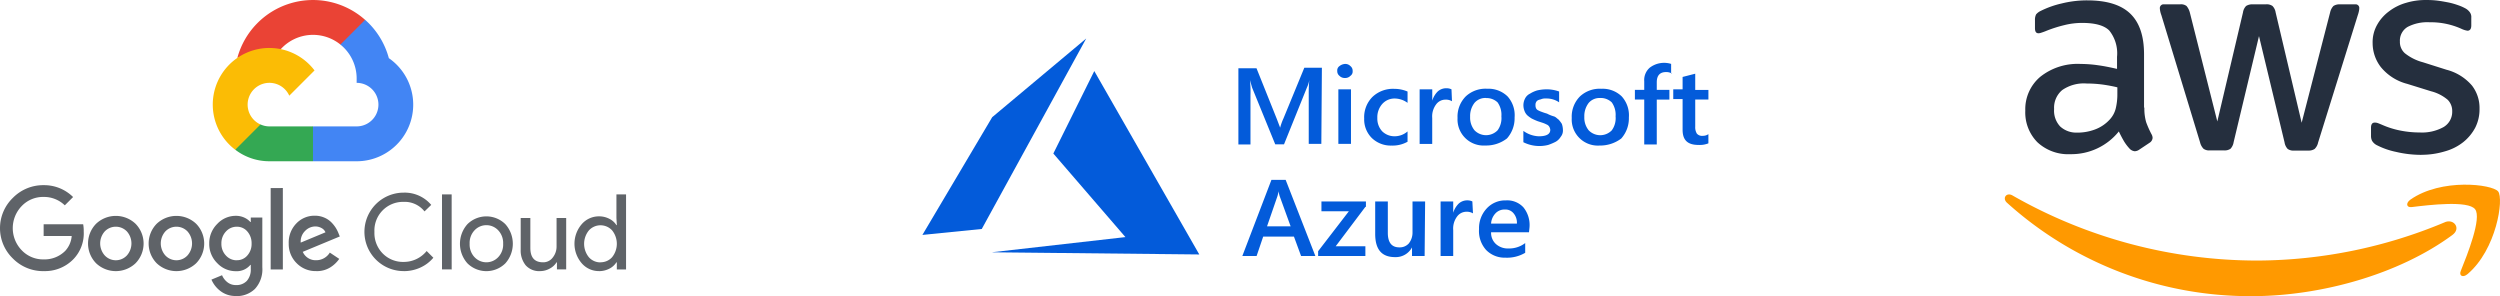<svg xmlns="http://www.w3.org/2000/svg" width="353.699" height="41.901" viewBox="0 0 353.699 41.901">
  <g id="Group_12581" data-name="Group 12581" transform="translate(8748 663.734)">
    <g id="google_cloud-ar21" transform="translate(-8748 -663.731)">
      <path id="Path_9171" data-name="Path 9171" d="M61.088,9.937,62,9.953l2.468-2.468.119-1.046a11.087,11.087,0,0,0-18.075,5.387,1.336,1.336,0,0,1,.846-.048l4.933-.812s.254-.421.381-.4a6.162,6.162,0,0,1,8.421-.635Z" transform="translate(-12.934 -3.633)" fill="#ea4335"/>
      <path id="Path_9172" data-name="Path 9172" d="M70.563,12.562a11.109,11.109,0,0,0-3.348-5.4l-3.5,3.5a6.154,6.154,0,0,1,2.3,4.8v.617a3.081,3.081,0,1,1,0,6.162h-6.16l-.617.619v3.7l.617.614h6.163a8.007,8.007,0,0,0,4.536-14.6Z" transform="translate(-15.556 -4.361)" fill="#4285f4"/>
      <path id="Path_9173" data-name="Path 9173" d="M50.978,31.011H57.14V26.079H50.978A3.049,3.049,0,0,1,49.71,25.8l-.889.272L46.353,28.54l-.216.834a7.909,7.909,0,0,0,4.842,1.636Z" transform="translate(-12.858 -8.199)" fill="#34a853"/>
      <path id="Path_9174" data-name="Path 9174" d="M50.155,12.175a8.011,8.011,0,0,0-4.839,14.4L48.889,23a3.081,3.081,0,1,1,4.073-4.073l3.573-3.573a8,8,0,0,0-6.384-3.176Z" transform="translate(-12.035 -5.392)" fill="#fbbc05"/>
      <path id="Path_9175" data-name="Path 9175" d="M10.4,48.782A6,6,0,0,1,6.052,47a5.962,5.962,0,0,1,0-8.588A6,6,0,0,1,10.4,36.62a5.812,5.812,0,0,1,4.167,1.68l-1.173,1.173a4.224,4.224,0,0,0-3-1.187A4.168,4.168,0,0,0,7.3,39.573a4.494,4.494,0,0,0,0,6.258,4.169,4.169,0,0,0,3.1,1.292A4.133,4.133,0,0,0,13.471,45.9a3.511,3.511,0,0,0,.9-2.092H10.4V42.151h5.593a5.3,5.3,0,0,1,.079,1.032,5.247,5.247,0,0,1-1.44,3.887,5.6,5.6,0,0,1-4.244,1.707Zm13-1.112a4.054,4.054,0,0,1-5.577,0,3.992,3.992,0,0,1,0-5.59,4.054,4.054,0,0,1,5.577,0,3.992,3.992,0,0,1,0,5.59Zm-4.347-1.1a2.138,2.138,0,0,0,3.117,0,2.559,2.559,0,0,0,.007-3.406,2.172,2.172,0,0,0-3.132,0,2.559,2.559,0,0,0,.007,3.406Zm12.921,1.1a4.054,4.054,0,0,1-5.577,0,3.992,3.992,0,0,1,0-5.59,4.054,4.054,0,0,1,5.577,0,3.992,3.992,0,0,1,0,5.59Zm-4.347-1.1a2.138,2.138,0,0,0,3.117,0,2.559,2.559,0,0,0,.007-3.406,2.171,2.171,0,0,0-3.132,0,2.559,2.559,0,0,0,.007,3.406ZM37.611,52.3a3.448,3.448,0,0,1-2.195-.7,4.035,4.035,0,0,1-1.275-1.618l1.5-.622a2.448,2.448,0,0,0,.741.98,1.886,1.886,0,0,0,1.232.414,2,2,0,0,0,1.535-.593,2.412,2.412,0,0,0,.556-1.707V47.9h-.06a2.5,2.5,0,0,1-2.061.891,3.581,3.581,0,0,1-2.626-1.142,3.78,3.78,0,0,1-1.128-2.76,3.827,3.827,0,0,1,1.128-2.782,3.572,3.572,0,0,1,2.626-1.149,2.812,2.812,0,0,1,1.209.253,2.466,2.466,0,0,1,.853.622h.06V41.2h1.633v7.033A4.091,4.091,0,0,1,40.292,51.3a3.7,3.7,0,0,1-2.678,1.016Zm.119-5.06a1.914,1.914,0,0,0,1.492-.674,2.441,2.441,0,0,0,.6-1.685,2.5,2.5,0,0,0-.6-1.707A1.906,1.906,0,0,0,37.73,42.5a2.038,2.038,0,0,0-1.542.681,2.4,2.4,0,0,0-.638,1.707,2.356,2.356,0,0,0,.638,1.685,2.045,2.045,0,0,0,1.542.675Zm6.513-10.215V48.546H42.52V37.033ZM48.96,48.777a3.74,3.74,0,0,1-2.774-1.128,3.813,3.813,0,0,1-1.113-2.789,3.854,3.854,0,0,1,1.075-2.819,3.533,3.533,0,0,1,2.619-1.1,3.315,3.315,0,0,1,1.32.26,3.113,3.113,0,0,1,1.008.667,4.637,4.637,0,0,1,.638.793,4.859,4.859,0,0,1,.386.772l.179.445L47.06,46.053a1.99,1.99,0,0,0,1.9,1.187,2.244,2.244,0,0,0,1.928-1.082l1.334.891a4.351,4.351,0,0,1-1.261,1.2,3.587,3.587,0,0,1-2,.532Zm-2.18-4.034,3.494-1.453a1.19,1.19,0,0,0-.556-.6,1.794,1.794,0,0,0-.9-.229,2.031,2.031,0,0,0-1.416.622,2.094,2.094,0,0,0-.631,1.661Zm14.555,4.034a5.55,5.55,0,0,1,0-11.1,4.914,4.914,0,0,1,3.9,1.735l-.949.921a3.573,3.573,0,0,0-2.954-1.35,4.05,4.05,0,0,0-4.132,4.25,4.114,4.114,0,0,0,1.194,3.073,4.025,4.025,0,0,0,2.938,1.173,4.162,4.162,0,0,0,3.256-1.542l.949.949a5.169,5.169,0,0,1-1.826,1.387,5.574,5.574,0,0,1-2.385.51Zm6.794-.235H66.76V37.924h1.366Zm2.226-6.4a3.813,3.813,0,0,1,5.371,0,4.161,4.161,0,0,1,0,5.535,3.813,3.813,0,0,1-5.371,0,4.161,4.161,0,0,1,0-5.535Zm1.016,4.671a2.292,2.292,0,0,0,3.335,0,2.58,2.58,0,0,0,.705-1.906A2.607,2.607,0,0,0,74.706,43a2.292,2.292,0,0,0-3.335,0,2.58,2.58,0,0,0-.7,1.906,2.607,2.607,0,0,0,.7,1.911ZM84.33,48.542H83.021v-1h-.06a2.44,2.44,0,0,1-.949.873,2.783,2.783,0,0,1-1.35.365,2.555,2.555,0,0,1-2.068-.831,3.333,3.333,0,0,1-.7-2.226V41.268h1.366V45.5q0,2.034,1.795,2.033a1.667,1.667,0,0,0,1.38-.681,2.485,2.485,0,0,0,.534-1.573V41.268H84.33v7.271Zm4.628.236a3.2,3.2,0,0,1-2.433-1.113,4.236,4.236,0,0,1,0-5.52,3.2,3.2,0,0,1,2.433-1.113,3.122,3.122,0,0,1,1.493.355,2.487,2.487,0,0,1,.987.891h.06l-.06-1.008V37.922H92.8V48.546H91.494V47.538h-.06a2.523,2.523,0,0,1-.987.891,3.144,3.144,0,0,1-1.493.353Zm.222-1.247a2.176,2.176,0,0,0,1.64-.712,3.028,3.028,0,0,0,0-3.811,2.228,2.228,0,0,0-3.272.007,3.006,3.006,0,0,0,0,3.811,2.168,2.168,0,0,0,1.633.719Z" transform="translate(-4.226 -10.426)" fill="#5f6368"/>
    </g>
    <g id="microsoft_azure-ar21" transform="translate(-8617.5 -658.288)">
      <path id="Path_9176" data-name="Path 9176" d="M60.916,18.868H59.134V11.912a20.369,20.369,0,0,1,.077-2.062,3.8,3.8,0,0,1-.311.993l-3.264,8.091H54.394l-3.269-8.011-.311-1.079a15.265,15.265,0,0,1,.077,2.14V18.95h-1.71V8.173h2.564l2.877,7.182.466,1.223a8.092,8.092,0,0,1,.466-1.3L58.507,8.1h2.487Zm3.341-9.321a1.007,1.007,0,0,1-.777-.306.824.824,0,0,1-.311-.687.739.739,0,0,1,.311-.687,1.394,1.394,0,0,1,.777-.306,1.007,1.007,0,0,1,.777.306.824.824,0,0,1,.311.687.739.739,0,0,1-.311.687A1.007,1.007,0,0,1,64.257,9.547Zm.854,9.321H63.324V11.153h1.787Zm8-.3a4.283,4.283,0,0,1-2.253.54,3.838,3.838,0,0,1-2.8-1.07,3.7,3.7,0,0,1-1.079-2.751,4.057,4.057,0,0,1,1.165-3.057,4.2,4.2,0,0,1,3.107-1.146,4.753,4.753,0,0,1,1.863.381v1.6a3.113,3.113,0,0,0-1.71-.611,2.322,2.322,0,0,0-1.865.764,2.826,2.826,0,0,0-.7,1.978,2.64,2.64,0,0,0,.7,1.91,2.484,2.484,0,0,0,1.787.687,2.764,2.764,0,0,0,1.787-.687v1.462ZM79.4,12.839a1.682,1.682,0,0,0-.934-.228,1.638,1.638,0,0,0-1.322.687,2.832,2.832,0,0,0-.54,1.91v3.668H74.823V11.153H76.61v1.6a3.079,3.079,0,0,1,.777-1.3A1.782,1.782,0,0,1,78.63,11a1.574,1.574,0,0,1,.7.153ZM84.143,19.1a3.695,3.695,0,0,1-3.956-3.894,4.057,4.057,0,0,1,1.165-3.057,4.093,4.093,0,0,1,3.03-1.079,3.876,3.876,0,0,1,2.877,1.079,3.97,3.97,0,0,1,1,2.974A4.3,4.3,0,0,1,87.18,18.1a4.8,4.8,0,0,1-3.039,1Zm.077-6.723a2.021,2.021,0,0,0-1.631.687,3.039,3.039,0,0,0-.622,1.978,2.843,2.843,0,0,0,.622,1.91,2.279,2.279,0,0,0,3.261,0,2.9,2.9,0,0,0,.54-1.978A3.021,3.021,0,0,0,85.851,13a2.246,2.246,0,0,0-1.631-.611ZM89.5,18.64V17.032a3.951,3.951,0,0,0,2.176.764q1.631,0,1.631-.917a1.073,1.073,0,0,0-.155-.458.773.773,0,0,0-.388-.306,3.822,3.822,0,0,0-.54-.228l-.7-.228a9.179,9.179,0,0,1-.854-.381,4.3,4.3,0,0,1-.622-.458,1.66,1.66,0,0,1-.388-.611,2.227,2.227,0,0,1-.155-.764,2.086,2.086,0,0,1,.234-.993,1.512,1.512,0,0,1,.7-.687,4.09,4.09,0,0,1,1.011-.458,6.092,6.092,0,0,1,1.165-.153,5.188,5.188,0,0,1,1.942.306v1.53a3.136,3.136,0,0,0-1.865-.54,1.54,1.54,0,0,0-.622.076c-.155.076-.311.076-.466.153a.6.6,0,0,0-.311.306.68.68,0,0,0-.077.381.954.954,0,0,0,.077.458.6.6,0,0,0,.311.306,3.823,3.823,0,0,0,.54.228,7.16,7.16,0,0,0,.7.228,4.8,4.8,0,0,0,.93.381c.311.076.466.306.7.458a4.244,4.244,0,0,1,.466.611,2.708,2.708,0,0,1,.155.84,1.389,1.389,0,0,1-.311.993,1.988,1.988,0,0,1-.7.694,7.646,7.646,0,0,1-1.079.458,5.055,5.055,0,0,1-3.5-.383Zm10.8.464a3.695,3.695,0,0,1-3.956-3.894,4.057,4.057,0,0,1,1.165-3.057,4.093,4.093,0,0,1,3.03-1.079,3.876,3.876,0,0,1,2.877,1.079,3.987,3.987,0,0,1,1.011,2.979,4.3,4.3,0,0,1-1.079,2.979,4.953,4.953,0,0,1-3.057.994Zm.077-6.723a2.021,2.021,0,0,0-1.631.687,3.039,3.039,0,0,0-.622,1.978,2.843,2.843,0,0,0,.622,1.91,2.279,2.279,0,0,0,3.261,0,2.9,2.9,0,0,0,.54-1.978,3.021,3.021,0,0,0-.54-1.978,2.246,2.246,0,0,0-1.635-.624Zm10.172-3.444a1.587,1.587,0,0,0-.854-.228c-.854,0-1.322.458-1.322,1.451v1.07h1.787v1.376h-1.787v6.345H106.6V12.6h-1.322V11.228H106.6V10.005a2.312,2.312,0,0,1,.774-1.91,3.343,3.343,0,0,1,3.03-.54V8.931h.149Zm5.132,9.855a3.3,3.3,0,0,1-1.4.228c-1.553,0-2.253-.687-2.253-2.14V12.528h-1.322V11.153h1.322V9.4l1.787-.458v2.292h1.865V12.6h-1.865v3.83a1.711,1.711,0,0,0,.234.993.977.977,0,0,0,.854.306,1.321,1.321,0,0,0,.774-.237v1.3ZM60.072,34.735H58.051l-1.01-2.749H52.69l-.934,2.751H49.737l4.118-10.772H55.87Zm-3.5-4.2-1.553-4.278a4.8,4.8,0,0,1-.155-.687,4.8,4.8,0,0,1-.155.687l-1.476,4.278ZM67.148,27.78l-4.2,5.574h4.2V34.73H60.461v-.674L64.814,28.4H60.931V27.019h6.293v.759Zm8.381,6.957H73.745V33.514a2.6,2.6,0,0,1-2.409,1.376c-1.865,0-2.8-1.07-2.8-3.285V27.019h1.787V31.45q0,2.062,1.631,2.062a1.719,1.719,0,0,0,1.322-.54,2.435,2.435,0,0,0,.54-1.528V27.019H75.6ZM82.37,28.7a1.682,1.682,0,0,0-.934-.228,1.638,1.638,0,0,0-1.322.687,2.832,2.832,0,0,0-.54,1.91v3.668H77.788V27.019h1.787v1.6a3.079,3.079,0,0,1,.777-1.3,1.777,1.777,0,0,1,1.23-.458,1.574,1.574,0,0,1,.7.153Zm7.924,2.674h-5.36a2.121,2.121,0,0,0,.7,1.681,2.515,2.515,0,0,0,1.787.611,3.708,3.708,0,0,0,2.338-.764v1.376a5.051,5.051,0,0,1-2.8.692,3.658,3.658,0,0,1-2.719-1.079,3.979,3.979,0,0,1-1.011-2.979,4.074,4.074,0,0,1,1.079-2.9,3.555,3.555,0,0,1,2.719-1.147,3.106,3.106,0,0,1,2.487.993,3.983,3.983,0,0,1,.854,2.824Zm-1.71-1.223a2.042,2.042,0,0,0-.466-1.451,1.467,1.467,0,0,0-1.243-.54,1.72,1.72,0,0,0-1.322.54,2.3,2.3,0,0,0-.622,1.451Z" transform="translate(-4.474 -3.96)" fill="#035bda"/>
      <path id="Path_9177" data-name="Path 9177" d="M28.536,8.547,22.742,20.216l10.2,11.823L14.013,34.188l29.378.307ZM27.394,3.941l-13.3,11.132L4.217,31.732l8.4-.843Z" transform="translate(-4.217 -3.941)" fill="#035bda" fill-rule="evenodd"/>
    </g>
    <g id="amazon-s3" transform="translate(-8464.327 -663.72)">
      <path id="Path_10515" data-name="Path 10515" d="M29.246,15.207a6.938,6.938,0,0,0,.256,2.074,13.584,13.584,0,0,0,.746,1.678,1.108,1.108,0,0,1,.163.536.891.891,0,0,1-.443.7l-1.468.979a1.185,1.185,0,0,1-.606.21,1.151,1.151,0,0,1-.7-.326,6.491,6.491,0,0,1-.839-1.1c-.233-.4-.466-.839-.722-1.375a8.608,8.608,0,0,1-6.85,3.215,6.384,6.384,0,0,1-4.66-1.678A5.986,5.986,0,0,1,12.4,15.65a6,6,0,0,1,2.12-4.8,8.476,8.476,0,0,1,5.709-1.817,17.625,17.625,0,0,1,2.47.186c.862.117,1.748.3,2.68.513V8.03a5.163,5.163,0,0,0-1.1-3.728c-.722-.722-2-1.072-3.8-1.072a10.189,10.189,0,0,0-2.516.3,18.566,18.566,0,0,0-2.516.792,8.426,8.426,0,0,1-.816.3,1.055,1.055,0,0,1-.373.07c-.326,0-.489-.233-.489-.722V2.834a1.654,1.654,0,0,1,.163-.816,1.925,1.925,0,0,1,.652-.489A12.965,12.965,0,0,1,17.526.481,14.783,14.783,0,0,1,21.161.038c2.773,0,4.8.629,6.1,1.887S29.2,5.095,29.2,7.658v7.549Zm-9.46,3.542a7.033,7.033,0,0,0,2.4-.419A5.334,5.334,0,0,0,24.4,16.838a3.553,3.553,0,0,0,.792-1.491,8.458,8.458,0,0,0,.233-2.027v-.979a21.722,21.722,0,0,0-2.144-.4,17.279,17.279,0,0,0-2.19-.14,5.372,5.372,0,0,0-3.472.932,3.248,3.248,0,0,0-1.142,2.68,3.252,3.252,0,0,0,.862,2.47,3.361,3.361,0,0,0,2.447.862ZM38.5,21.265a1.342,1.342,0,0,1-.885-.233,1.926,1.926,0,0,1-.489-.909L31.646,2.112a3.185,3.185,0,0,1-.21-.932A.539.539,0,0,1,31.879.6H34.3a1.292,1.292,0,0,1,.909.233,2.3,2.3,0,0,1,.466.909l3.891,15.425L43.2,1.739A1.634,1.634,0,0,1,43.643.83,1.637,1.637,0,0,1,44.578.6h1.864a1.4,1.4,0,0,1,.932.233,1.673,1.673,0,0,1,.443.909L51.5,17.351,55.529,1.739A1.888,1.888,0,0,1,56,.831,1.563,1.563,0,0,1,56.9.6h2.167a.52.52,0,0,1,.583.443v.14a2.039,2.039,0,0,1-.047.373,4.25,4.25,0,0,1-.163.583L53.828,20.147a1.787,1.787,0,0,1-.489.909,1.49,1.49,0,0,1-.885.233h-2a1.4,1.4,0,0,1-.932-.233,1.742,1.742,0,0,1-.443-.932L45.463,5.095,41.875,20.1a1.742,1.742,0,0,1-.443.932,1.473,1.473,0,0,1-.932.233Zm29.941.629a15.419,15.419,0,0,1-3.588-.419,10.6,10.6,0,0,1-2.68-.932,1.636,1.636,0,0,1-.722-.652,1.564,1.564,0,0,1-.14-.652V18.05c0-.489.186-.722.536-.722a1.319,1.319,0,0,1,.419.07c.14.047.35.14.583.233a12.166,12.166,0,0,0,2.563.816,13.82,13.82,0,0,0,2.773.28,6.287,6.287,0,0,0,3.4-.769A2.509,2.509,0,0,0,72.8,15.744a2.248,2.248,0,0,0-.629-1.631A5.846,5.846,0,0,0,69.812,12.9l-3.379-1.049A7.107,7.107,0,0,1,62.7,9.474,5.548,5.548,0,0,1,61.541,6.1a5.007,5.007,0,0,1,.629-2.59A5.991,5.991,0,0,1,63.848,1.6,7.18,7.18,0,0,1,66.271.388a9.6,9.6,0,0,1,2.936-.4,11.7,11.7,0,0,1,1.561.093c.536.07,1.025.163,1.515.256A9.952,9.952,0,0,1,73.61.714a6.186,6.186,0,0,1,.979.419,1.878,1.878,0,0,1,.7.583,1.138,1.138,0,0,1,.21.769v1.1c0,.489-.186.746-.536.746a3.015,3.015,0,0,1-.885-.28A10.537,10.537,0,0,0,69.6,3.137a6.014,6.014,0,0,0-3.1.652,2.25,2.25,0,0,0-1.1,2.074,2.119,2.119,0,0,0,.7,1.654A6.96,6.96,0,0,0,68.671,8.8L71.98,9.849a7.087,7.087,0,0,1,3.612,2.237,5.178,5.178,0,0,1,1.072,3.262,5.738,5.738,0,0,1-.606,2.7,6.568,6.568,0,0,1-1.7,2.05,7.328,7.328,0,0,1-2.586,1.3,11.418,11.418,0,0,1-3.332.489Z" transform="translate(-9.535)" fill="#252f3e"/>
      <path id="Path_10516" data-name="Path 10516" d="M63.306,123.765c-7.666,5.662-18.8,8.668-28.38,8.668A51.343,51.343,0,0,1,.278,119.221c-.722-.652-.07-1.538.792-1.025a69.875,69.875,0,0,0,34.671,9.2,69.155,69.155,0,0,0,26.446-5.406c1.282-.583,2.377.839,1.118,1.771Z" transform="translate(0 -90.547)" fill="#f90"/>
      <path id="Path_10517" data-name="Path 10517" d="M253.89,115.566c-.979-1.258-6.478-.606-8.971-.3-.746.093-.862-.559-.186-1.049,4.38-3.076,11.58-2.19,12.419-1.165s-.233,8.248-4.334,11.7c-.629.536-1.235.256-.955-.443C252.794,122,254.868,116.8,253.89,115.566Z" transform="translate(-187.391 -85.982)" fill="#f90"/>
    </g>
  </g>
</svg>
